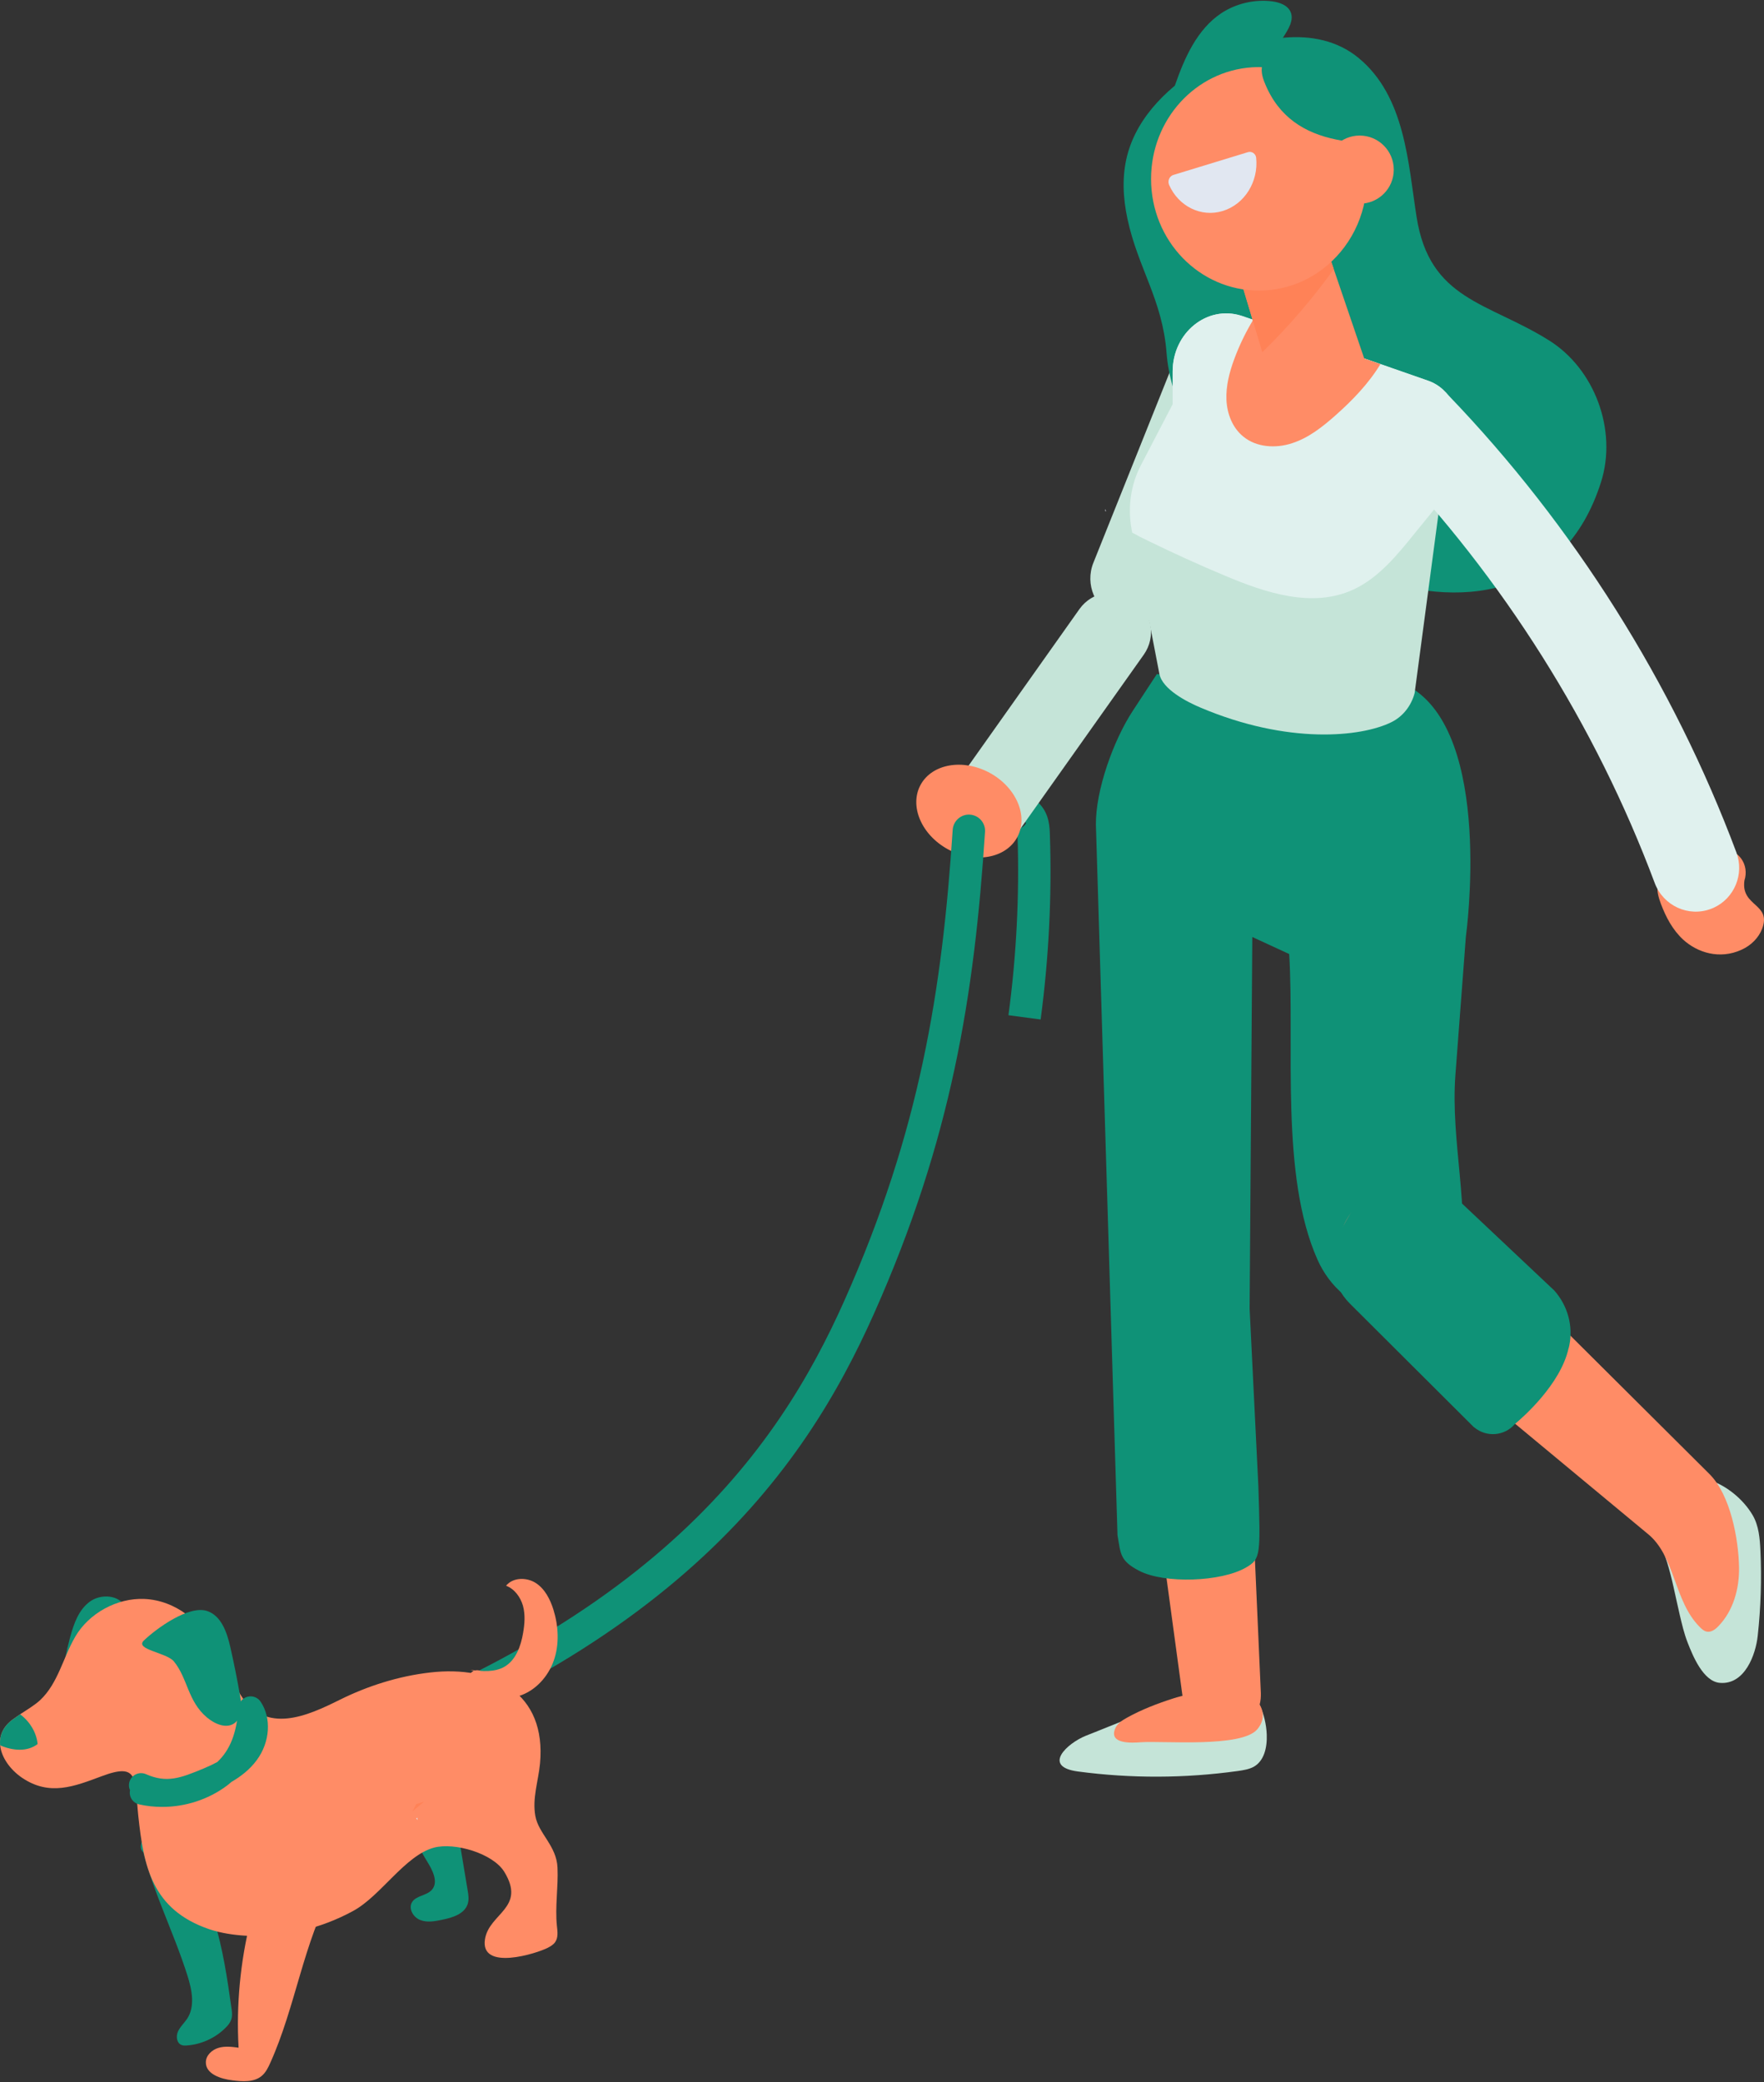 <?xml version="1.0" encoding="utf-8"?>
<!-- Generator: Adobe Illustrator 16.0.0, SVG Export Plug-In . SVG Version: 6.00 Build 0)  -->
<!DOCTYPE svg PUBLIC "-//W3C//DTD SVG 1.1//EN" "http://www.w3.org/Graphics/SVG/1.1/DTD/svg11.dtd">
<svg version="1.1" id="レイヤー_1" xmlns="http://www.w3.org/2000/svg" xmlns:xlink="http://www.w3.org/1999/xlink" x="0px"
	 y="0px" width="100px" height="118px" viewBox="0 0 100 118" style="enable-background:new 0 0 100 118;" xml:space="preserve">
<rect x="0" y="0" width="100" height="118" fill="#333333" stroke="none"/>
<style type="text/css">
<![CDATA[
	.st0{fill:#E0F1EE;}
	.st1{fill:#E1E7F1;}
	.st2{fill:#C5E4D8;}
	.st3{fill:#FF8257;}
	.st4{fill:#FF8C66;}
	.st5{fill:#3671CD;}
	.st6{fill:#0F9277;}
]]>
</style>
<g>
	<g>
		<path class="st6" d="M58.993,57.781c0.462-3.462,0.643-6.986,0.524-10.472c-0.012-0.417-0.034-1.122-0.524-1.68
			c-0.35-0.4-0.931-0.604-1.461-0.513c-0.479,0.073-0.874,0.377-1.055,0.8l1.697,0.716c-0.067,0.152-0.208,0.271-0.35,0.293
			c-0.039,0.006-0.118,0.017-0.214-0.084c0.04,0.051,0.062,0.231,0.073,0.53c0.113,3.383-0.063,6.807-0.514,10.167L58.993,57.781z"
			/>
	</g>
	<g>
		<path class="st6" d="M7.925,104.102c0.536,2.724,1.867,5.222,2.701,7.866c0.254,0.807,0.446,1.742-0.017,2.447
			c-0.164,0.242-0.389,0.445-0.514,0.711c-0.124,0.265-0.09,0.643,0.175,0.768c0.107,0.05,0.231,0.045,0.35,0.033
			c0.8-0.063,1.579-0.418,2.148-0.981c0.146-0.141,0.282-0.299,0.344-0.496c0.068-0.214,0.04-0.445,0.005-0.665
			c-0.457-3.288-1.026-6.801-3.332-9.192c-0.327-0.338-0.75-0.677-1.218-0.614c-0.474,0.057-0.801,0.744-0.417,1.021L7.925,104.102z
			"/>
	</g>
	<g>
		<path class="st6" d="M25.977,103.933l0.53,3.18c0.045,0.266,0.09,0.542,0.006,0.801c-0.187,0.57-0.869,0.773-1.449,0.891
			c-0.412,0.086-0.852,0.17-1.247,0.012c-0.389-0.152-0.677-0.643-0.462-1.004c0.231-0.383,0.823-0.366,1.122-0.699
			c0.4-0.445,0.04-1.127-0.276-1.635c-0.338-0.535-0.621-1.122-0.677-1.754c-0.05-0.626,0.164-1.309,0.671-1.681
			c0.507-0.378,1.319-0.35,1.703,0.152c0.248,0.321,0.288,0.761,0.271,1.173c-0.017,0.4-0.079,0.801-0.18,1.189L25.977,103.933z"/>
	</g>
	<g>
		<path class="st6" d="M7.108,91.092c-0.327-0.71-1.393-0.778-2.019-0.315c-0.631,0.463-0.908,1.258-1.111,2.008
			c-0.22,0.812-0.383,1.629-0.496,2.458c1.691-0.728,2.03-3.187,3.677-4.003L7.108,91.092z"/>
	</g>
	<g>
		<path class="st2" d="M71.811,98.305c0.028,0.75-0.152,1.505-0.744,1.833c-0.265,0.141-0.581,0.191-0.892,0.236
			c-2.994,0.417-6.062,0.429-9.062,0.028c-2.063-0.271-0.614-1.602,0.451-2.03l0.53-0.209l3.474-1.398
			c1.308-0.529,2.661-1.061,4.1-1.094c0.157,0,0.344,0.018,0.507,0.067c0.13,0.04,0.248,0.091,0.345,0.158
			c0.411,0.142,0.756,0.474,0.931,0.841C71.63,97.108,71.788,97.707,71.811,98.305z"/>
	</g>
	<g>
		<path class="st4" d="M70.621,76.689v0.017l0.654,14.69l0.202,4.562c0.006,0.227-0.011,0.44-0.067,0.648l-0.011,0.04
			c-0.237,0.862-0.977,1.478-1.833,1.404l-0.886-0.073c-0.834-0.068-1.512-0.778-1.629-1.709l-0.006-0.073l-0.947-6.981
			l-1.692-12.53h6.215V76.689z"/>
	</g>
	<g>
		<path class="st4" d="M70.959,96.089c0.604,0.513,0.896,1.229,0.316,1.922c-0.892,1.055-5.341,0.643-6.593,0.733
			c-0.468,0.034-1.821,0.13-1.472-0.755c0.112-0.294,0.396-0.48,0.671-0.633c0.84-0.467,1.742-0.812,2.656-1.104
			c0.457-0.147,0.981-0.226,1.416-0.423c0.253-0.125,0.445-0.322,0.727-0.406C69.329,95.231,70.316,95.547,70.959,96.089z"/>
	</g>
	<g>
		<path class="st6" d="M64.209,40.3l1.37-2.092l14.278,0.688c4.85,2.679,3.243,14.183,3.243,14.183l-0.593,7.833
			c-0.288,3.795,0.863,7.596,0.237,11.273c-1.258,1.049-2.685,2.159-4.325,2.098c-1.658-0.063-3.063-1.377-3.733-2.894
			c-2.126-4.771-1.291-12.13-1.602-17.318l-2.092-0.965l-0.152,21.063l0.496,10.061c0.124,3.925,0.135,4.121-0.693,4.607
			c-1.398,0.822-4.624,0.936-6.063,0.191c-1.11-0.576-1.043-0.971-1.229-2.014l-1.225-40.27
			C62.105,44.789,63.126,41.952,64.209,40.3z"/>
	</g>
	<g>
		<g>
			<path class="st2" d="M94.874,89.958c0.119,0.525,0.227,1.049,0.351,1.574c0.124,0.523,0.248,1.06,0.445,1.562
				c0.293,0.75,0.88,2.199,1.821,2.284c1.421,0.124,2.041-1.602,2.154-2.674c0.175-1.601,0.226-3.214,0.152-4.82
				c-0.033-0.693-0.09-1.41-0.439-2.008c-1.072-1.827-3.932-3.231-5.386-1.027c-0.536,0.807-0.401,1.557-0.006,2.342
				C94.407,88.058,94.66,89.005,94.874,89.958z"/>
		</g>
		<g>
			<path class="st4" d="M88.638,75.313l8.278,8.238c1.179,1.18,1.642,3.666,1.669,5.279c0.022,1.207-0.326,2.47-1.173,3.338
				c-0.175,0.186-0.417,0.361-0.665,0.305c-0.158-0.034-0.276-0.146-0.389-0.26c-1.484-1.482-1.383-4.043-2.973-5.301l-7.494-6.22
				l-8.764-7.28c-1.263-1.043-1.612-2.854-0.795-4.269l0.039-0.067c1.105-1.918,3.751-2.244,5.324-0.678L88.638,75.313z"/>
		</g>
		<g>
			<path class="st6" d="M88.113,73.143c0.75,0.846,1.077,1.996,0.852,3.102l-0.034,0.152h-0.006
				c-0.445,2.063-2.627,3.964-3.033,4.297l-0.012,0.011c-0.58,0.684-1.607,0.773-2.301,0.197l-0.039-0.027l-7.016-6.992
				c-1.076-1.066-1.318-2.719-0.586-4.038c0.305-0.547,0.62-1.095,0.941-1.636c1.105-1.86,3.666-2.199,5.239-0.716L88.113,73.143z"
				/>
		</g>
	</g>
	<g>
		<path class="st2" d="M64.305,33.99c1.01,0.716,1.246,2.109,0.536,3.113l-7.387,10.421c-0.711,1.004-2.109,1.241-3.113,0.53
			c-1.01-0.716-1.246-2.108-0.53-3.112l7.382-10.421C61.908,33.516,63.302,33.279,64.305,33.99z"/>
	</g>
	<g>
		<path class="st2" d="M69.78,18.86l0.248,0.096c1.225,0.491,1.822,1.884,1.331,3.107L66.667,33.77
			c-0.49,1.229-1.883,1.821-3.106,1.331l-0.248-0.096c-1.229-0.491-1.821-1.884-1.331-3.107l4.691-11.712
			C67.164,18.961,68.552,18.369,69.78,18.86z"/>
	</g>
	<g>
		<g>
			<path class="st6" d="M63.916,12.409c-0.254-1.195-0.321-2.397-0.017-3.592c0.586-2.273,2.447-4.01,4.471-5.194
				c2.651-1.556,6.266-2.295,8.64-0.344c2.65,2.177,2.813,5.944,3.294,9.011c0.738,4.726,4.037,4.827,7.505,6.999
				c2.6,1.624,3.88,5.098,2.955,8.024c-4.14,13.1-23.813,3.208-24.632-7.309C65.901,16.988,64.509,15.189,63.916,12.409z"/>
		</g>
		<g>
			<path class="st5" d="M77.704,7.931l0.197,1.139l-0.045-0.073C77.822,8.642,77.776,8.287,77.704,7.931z"/>
		</g>
	</g>
	<g>
		<path class="st2" d="M82.587,24.894l-0.953,3.564l-1.438,10.816c-0.191,0.733-0.672,1.336-1.309,1.652
			c-1.726,0.857-5.882,1.274-10.821-0.818c-0.767-0.321-2.171-1.038-2.341-1.912l-1.545-8.013l-0.028-0.164
			c-0.236-1.246-0.056-2.538,0.519-3.643l1.805-3.468v-1.85c0-2.199,1.946-3.778,3.892-3.164l0.677,0.231l1.077,0.373l4.748,1.658
			l1.388,0.479l2.701,0.942C82.243,22.023,82.959,23.495,82.587,24.894z"/>
	</g>
	<g>
		<path class="st0" d="M82.587,24.894l-0.953,3.564c-0.474,0.586-0.947,1.179-1.433,1.765c-1.003,1.252-2.058,2.526-3.456,3.18
			c-2.329,1.089-4.996,0.203-7.365-0.801c-1.46-0.614-2.904-1.269-4.33-1.968c-0.288-0.135-0.587-0.288-0.869-0.451l-0.028-0.164
			c-0.236-1.246-0.056-2.538,0.519-3.643l1.805-3.468v-1.85c0-2.199,1.946-3.778,3.892-3.164l0.677,0.231l1.077,0.373l4.748,1.658
			l1.388,0.479l2.701,0.942C82.243,22.023,82.959,23.495,82.587,24.894z"/>
	</g>
	<g>
		<path class="st4" d="M78.257,20.636c-0.672,1.105-1.591,2.058-2.561,2.916c-0.733,0.648-1.518,1.269-2.447,1.567
			c-0.92,0.305-2.02,0.243-2.77-0.378c-0.614-0.496-0.919-1.297-0.953-2.081c-0.033-0.79,0.17-1.567,0.44-2.301
			c0.288-0.778,0.648-1.528,1.077-2.233l1.077,0.373l4.748,1.658L78.257,20.636z"/>
	</g>
	<g>
		<path class="st1" d="M62.647,28.847l0.057,0.124h-0.046C62.658,28.931,62.653,28.892,62.647,28.847z"/>
	</g>
	<g>
		<path class="st4" d="M56.105,43.801c1.512,0.824,2.211,2.459,1.557,3.66c-0.654,1.195-2.408,1.5-3.919,0.677
			c-1.512-0.823-2.205-2.459-1.557-3.654C52.841,43.283,54.595,42.984,56.105,43.801z"/>
	</g>
	<g>
		<path class="st6" d="M73.807,3.595c-0.389,0.102-0.856,0.18-1.15-0.09c-0.378-0.355-0.169-0.981,0.103-1.416
			c0.275-0.434,0.608-0.947,0.399-1.421c-0.169-0.377-0.626-0.536-1.043-0.592c-0.998-0.124-2.047,0.119-2.888,0.677
			c-1.358,0.908-2.074,2.51-2.61,4.055c-0.062,0.186-0.124,0.423,0.011,0.575c0.085,0.09,0.221,0.118,0.35,0.135
			c2.07,0.31,4.246-0.169,5.995-1.32L73.807,3.595z"/>
	</g>
	<g>
		<path class="st6" d="M65.568,9.696c0,3.744,2.87,6.772,6.417,6.772c1.41,0,2.707-0.474,3.768-1.292
			c1.602-1.229,2.645-3.231,2.645-5.481c0-0.479-0.051-0.947-0.141-1.404c-0.147-0.75-0.418-1.455-0.773-2.086
			c-0.592-1.038-1.432-1.889-2.436-2.464c-0.914-0.519-1.957-0.818-3.063-0.818c-0.135,0-0.276,0.006-0.412,0.012
			c-0.879,0.062-1.708,0.298-2.458,0.693C67.012,4.74,65.568,7.04,65.568,9.696z"/>
	</g>
	<g>
		<g>
			<polygon class="st4" points="70.012,14.805 70.192,15.403 71.558,19.959 71.8,20.783 72.487,20.833 77.647,21.217 77.376,20.433 
				75.938,16.215 75.611,15.256 74.861,13.057 			"/>
		</g>
		<g>
			<path class="st3" d="M70.012,14.805l0.181,0.598l1.365,4.557c1.539-1.489,2.887-3.085,4.054-4.703l-0.75-2.199L70.012,14.805z"/>
		</g>
	</g>
	<g>
		<path class="st4" d="M65.253,10.142c0,3.497,2.734,6.327,6.118,6.327c1.342,0,2.583-0.445,3.592-1.207
			c1.528-1.15,2.521-3.017,2.521-5.121c0-3.502-2.74-6.338-6.112-6.338c-0.13,0-0.266,0.006-0.39,0.012
			C67.778,4.023,65.253,6.77,65.253,10.142z"/>
	</g>
	<g>
		<path class="st6" d="M75.719,7.903c-1.737-0.361-3.226-1.24-4.015-3.186c-0.152-0.361-0.26-0.778-0.103-1.139
			c0.435-1.015,3.351,0.181,3.355,1.207V3.651c1.687,0.919,2.933,2.543,3.345,4.483C77.416,8.134,76.536,8.078,75.719,7.903z"/>
	</g>
	<g>
		<path class="st4" d="M75.149,9.617c0,1.066,0.862,1.929,1.928,1.929c1.072,0,1.935-0.863,1.935-1.929s-0.862-1.934-1.935-1.934
			C76.012,7.683,75.149,8.551,75.149,9.617z"/>
	</g>
	<g>
		<path class="st1" d="M69.318,11.958c-1.235,0.378-2.51-0.271-3.04-1.472c-0.102-0.226,0.012-0.502,0.237-0.57l4.229-1.292
			c0.214-0.067,0.445,0.085,0.468,0.322C71.349,10.289,70.564,11.574,69.318,11.958z"/>
	</g>
	<g>
		<path class="st4" d="M98.89,49.909c0.288-0.902-0.315-1.782-1.309-1.821c-0.856-0.04-1.754,0.186-2.503,0.654
			c-0.52,0.327-0.987,0.795-1.095,1.342c-0.078,0.4,0.04,0.784,0.175,1.15c0.282,0.744,0.66,1.466,1.258,2.019
			c0.813,0.744,2.075,1.139,3.31,0.575c0.542-0.243,0.971-0.677,1.168-1.19C100.44,51.195,98.681,51.397,98.89,49.909z"/>
	</g>
	<g>
		<path class="st0" d="M97.147,51.448l-0.152,0.062c-1.28,0.485-2.707-0.175-3.191-1.466c-3.339-8.927-8.611-17.295-15.254-24.198
			c-0.953-0.993-0.937-2.572,0.045-3.524c0.976-0.958,2.543-0.93,3.496,0.062c7.111,7.387,12.762,16.354,16.342,25.923
			C98.896,49.542,98.32,50.913,97.147,51.448z"/>
	</g>
	<g>
		<path class="st6" d="M14.314,101.683c0.09,0,0.186-0.018,0.277-0.045c23.464-7.23,31.009-18.334,34.962-27.203
			c4.381-9.835,5.684-18.024,6.287-27.289c0.033-0.507-0.35-0.941-0.857-0.976c-0.496-0.034-0.941,0.35-0.976,0.857
			c-0.592,9.068-1.86,17.075-6.129,26.662c-3.795,8.51-11.069,19.185-33.829,26.194c-0.485,0.152-0.755,0.665-0.609,1.15
			C13.564,101.429,13.925,101.683,14.314,101.683z"/>
	</g>
	<g>
		<path class="st4" d="M0.008,98.919c0.073,0.688,0.569,1.376,1.234,1.833c1.568,1.065,2.967,0.496,4.528-0.085
			c2.138-0.801,1.85,0.164,2.07,2.256c0.305,2.854,0.772,5.307,4.021,6.417c0.677,0.226,1.398,0.333,2.121,0.372
			c2.086,0.102,4.201-0.406,6.034-1.404c1.573-0.851,2.938-3.146,4.59-3.592c1.167-0.311,3.338,0.327,3.981,1.371
			c1.257,2.053-0.863,2.346-1.094,3.822c-0.288,1.822,2.932,0.813,3.57,0.48c0.158-0.085,0.315-0.176,0.412-0.322
			c0.18-0.26,0.129-0.604,0.096-0.914c-0.113-1.094,0.084-2.198,0.034-3.304c-0.056-1.246-1.077-1.923-1.257-2.927
			c-0.181-1.004,0.169-1.969,0.265-2.967c0.377-4.003-2.634-5.582-6.226-5.164c-1.782,0.202-3.547,0.761-5.143,1.556
			c-1.776,0.88-4.201,2.013-5.622-0.315c-0.491-0.79-0.474-1.833-1.049-2.555l-0.485,0.084c-0.547-1.641-2.177-2.869-3.908-2.938
			c-1.534-0.068-3.146,0.807-3.919,2.148c-0.693,1.195-0.97,2.628-1.979,3.581c-0.288,0.271-0.716,0.53-1.139,0.806
			c-0.158,0.107-0.31,0.215-0.457,0.322C0.144,97.894-0.042,98.405,0.008,98.919z"/>
	</g>
	<g>
		<path class="st4" d="M26.67,94.645c0.654,0.079,1.359,0.147,1.929-0.181c0.648-0.377,0.93-1.173,1.054-1.911
			c0.09-0.514,0.13-1.038-0.006-1.54c-0.141-0.496-0.479-0.959-0.958-1.139c0.383-0.479,1.161-0.49,1.68-0.158
			c0.519,0.333,0.818,0.925,1.004,1.512c0.288,0.93,0.344,1.957,0.022,2.881c-0.321,0.92-1.043,1.721-1.974,2.014
			s-2.053,0.017-2.645-0.756c-0.09-0.118-0.175-0.265-0.146-0.411c0.04-0.209,0.282-0.321,0.491-0.288
			c0.208,0.028,0.383,0.164,0.547,0.288L26.67,94.645z"/>
	</g>
	<g>
		<polygon class="st1" points="23.653,103.019 23.596,103.063 23.669,103.153 		"/>
	</g>
	<g>
		<path class="st4" d="M18.876,107.051c-1.686,3.067-2.115,6.671-3.553,9.862c-0.124,0.277-0.259,0.553-0.49,0.745
			c-0.44,0.366-1.088,0.321-1.658,0.247c-0.666-0.078-1.522-0.36-1.505-1.031c0.005-0.383,0.344-0.699,0.71-0.807
			c0.367-0.112,0.761-0.063,1.145-0.011c-0.135-2.425,0.096-4.872,0.683-7.229c0.18-0.728,0.406-1.467,0.846-2.075
			c0.446-0.604,1.145-1.071,1.895-1.05c1.038,0.023,1.912,1.111,1.714,2.133L18.876,107.051z"/>
	</g>
	<g>
		<path class="st3" d="M23.602,102.246c-0.073,0.13-0.146,0.271-0.214,0.411l0.654-0.547L23.602,102.246z"/>
	</g>
	<g>
		<path class="st6" d="M9.194,102.409c1.308,0,2.611-0.416,3.665-1.201c0.09-0.072,0.181-0.141,0.259-0.214
			c0.525-0.304,1.043-0.699,1.444-1.246c0.75-1.021,0.834-2.38,0.214-3.299c-0.163-0.248-0.468-0.36-0.75-0.282
			c-0.288,0.079-0.49,0.327-0.508,0.621c-0.096,1.432-0.474,2.396-1.201,3.078c-0.22,0.119-0.468,0.237-0.75,0.355
			c-1.358,0.569-2.12,0.846-3.293,0.332c-0.35-0.151-0.756,0.006-0.908,0.355c-0.079,0.182-0.074,0.384,0.005,0.553
			c-0.079,0.367,0.158,0.728,0.524,0.807C8.32,102.364,8.76,102.409,9.194,102.409z"/>
	</g>
	<g>
		<path class="st6" d="M11.726,97.335c-1.088-0.92-1.077-2.199-1.866-3.17c-0.412-0.508-2.245-0.671-1.703-1.189
			c0.722-0.688,2.543-2.014,3.586-1.67c0.806,0.271,1.127,1.219,1.314,2.047c0.208,0.92,0.395,1.84,0.553,2.764
			c0.096,0.553,0.135,1.235-0.333,1.557C12.809,97.994,12.161,97.701,11.726,97.335z"/>
	</g>
	<g>
		<path class="st6" d="M0.008,98.919c0.699,0.305,1.534,0.384,2.125-0.073c-0.067-0.671-0.451-1.28-0.992-1.687
			c-0.158,0.107-0.31,0.215-0.457,0.322C0.144,97.894-0.042,98.405,0.008,98.919z"/>
	</g>
</g>
</svg>
